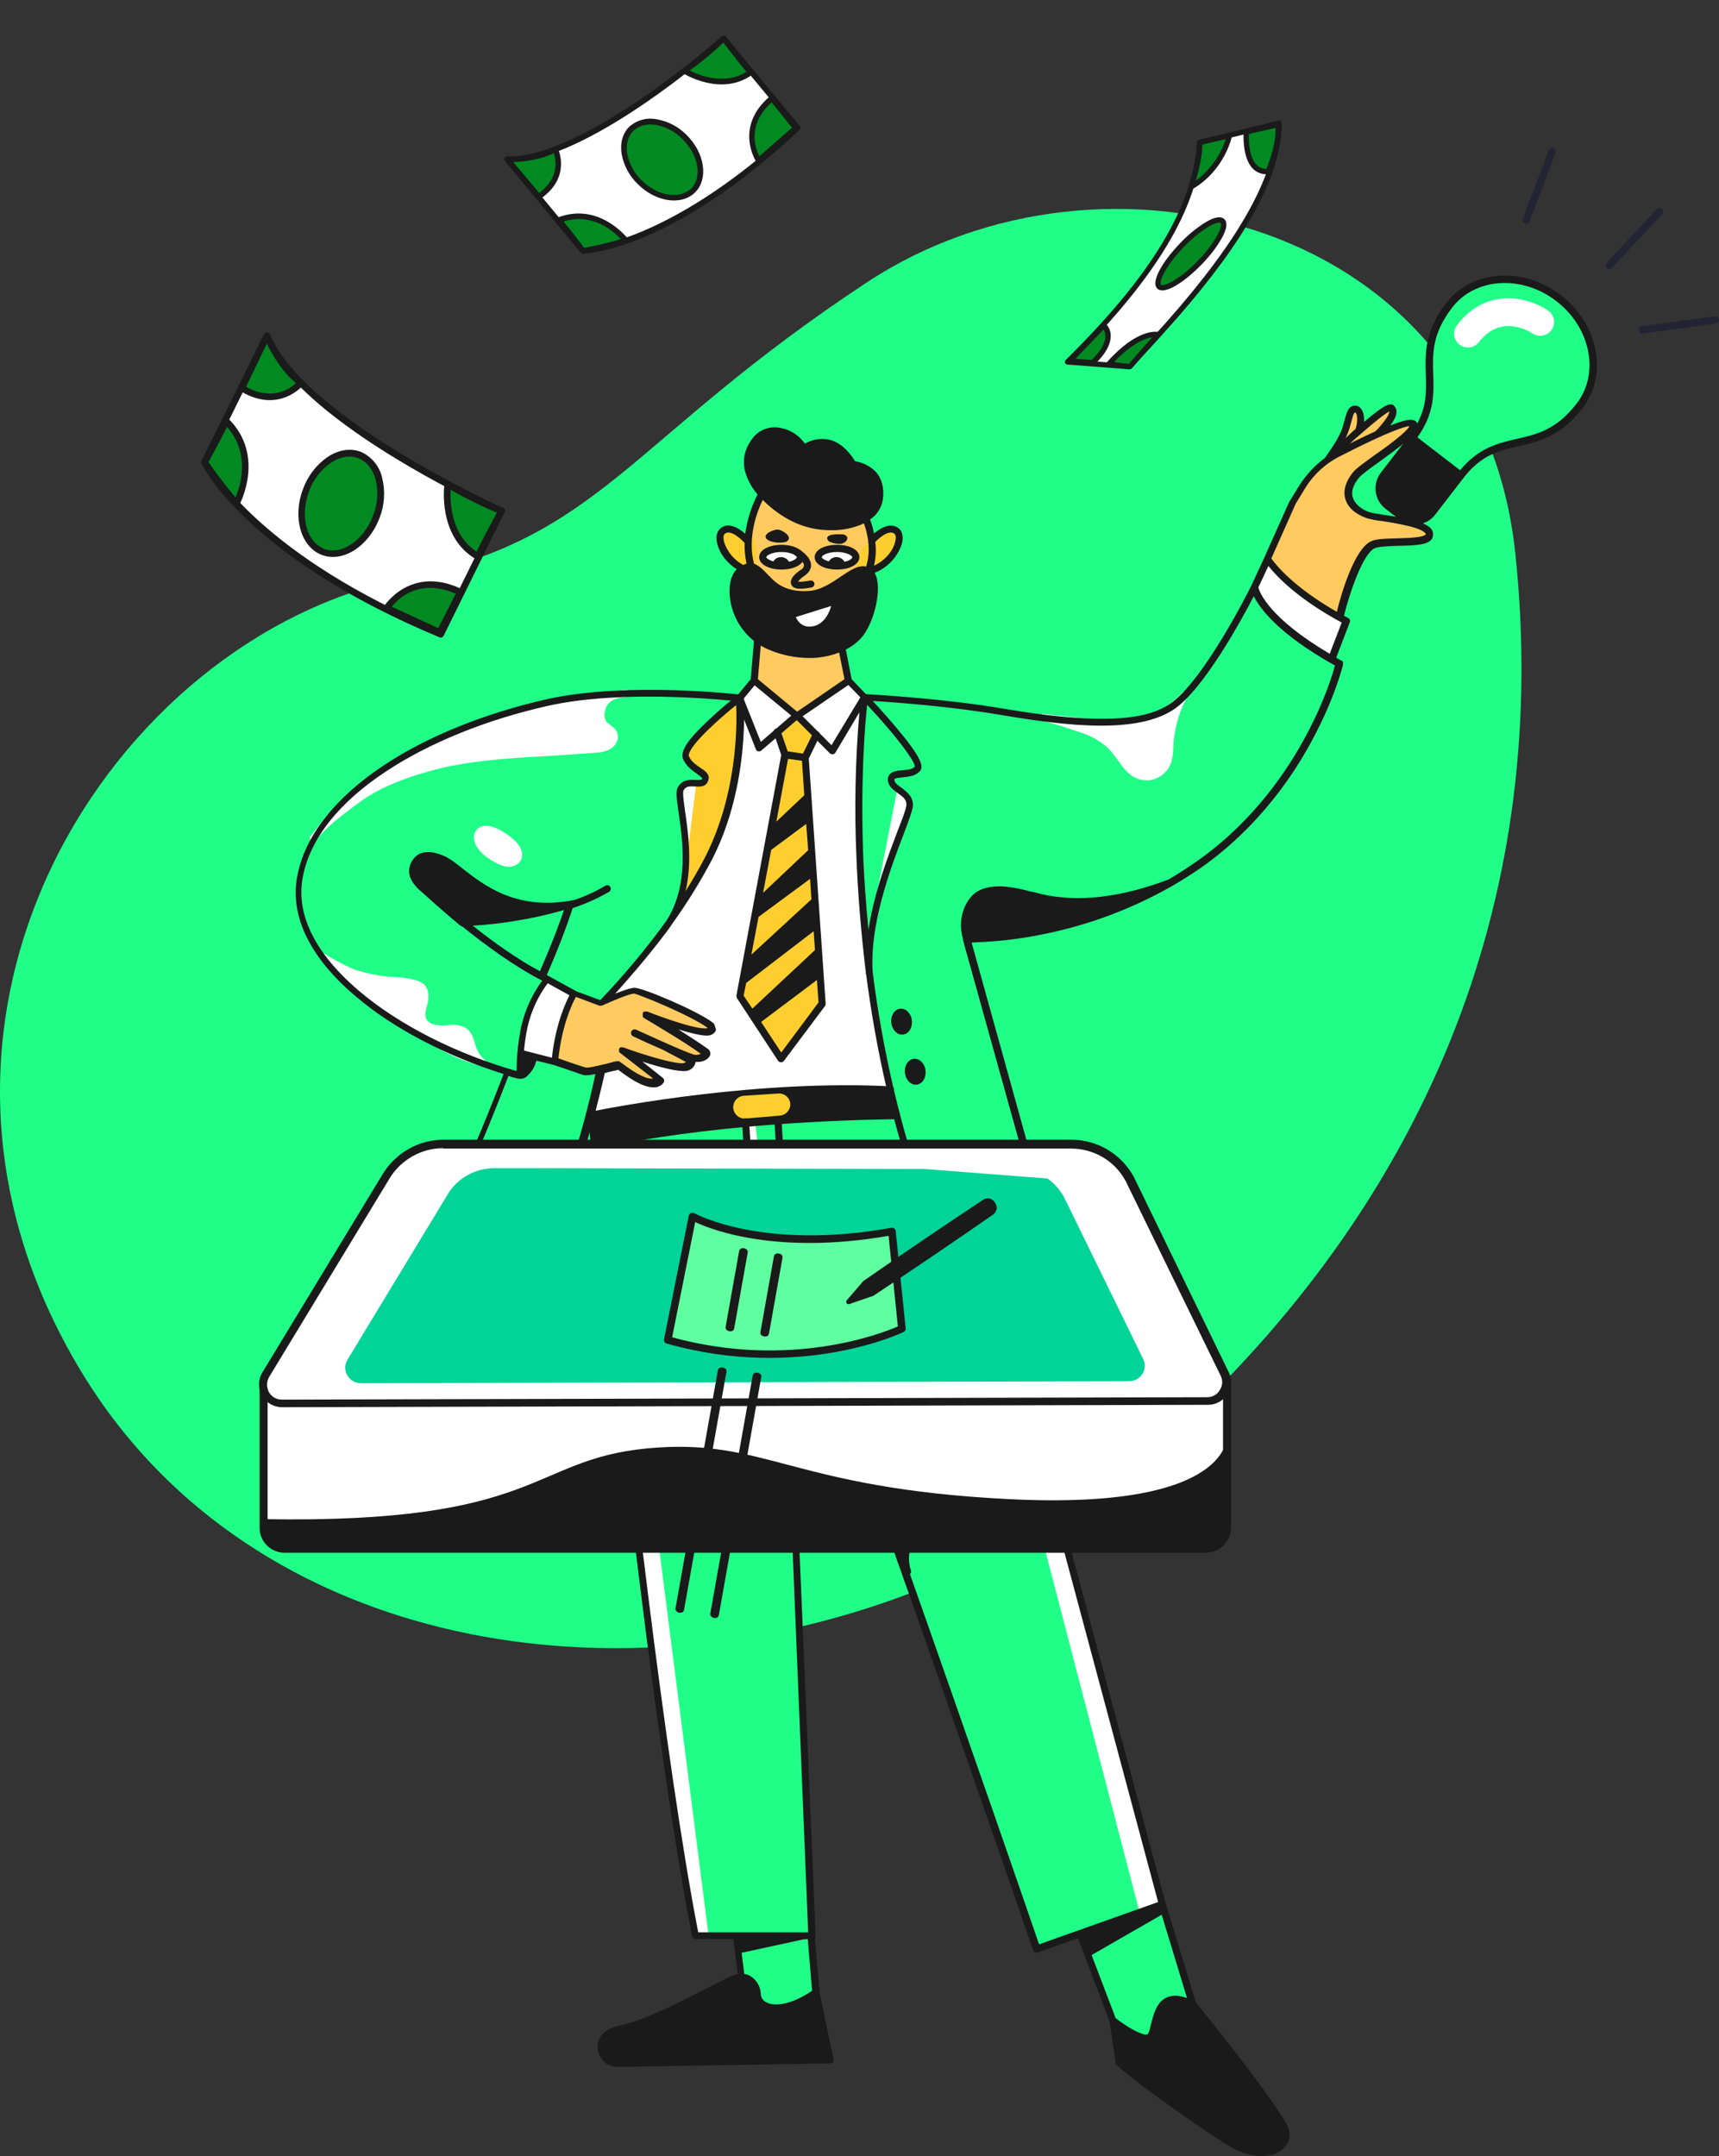 <?xml version="1.0" encoding="UTF-8"?>
<svg id="Layer_1" data-name="Layer 1" xmlns="http://www.w3.org/2000/svg" xmlns:xlink="http://www.w3.org/1999/xlink" viewBox="0 0 2745.265 3442.673">
  <rect x="0" y="0" width="2745.265" height="3442.673" fill="#333333" stroke="none"/>
  <defs>
    <style>
      .cls-1 {
        clip-path: url(#clippath-4);
      }

      .cls-1, .cls-2, .cls-3, .cls-4, .cls-5, .cls-6, .cls-7, .cls-8, .cls-9, .cls-10 {
        fill: none;
      }

      .cls-2 {
        clip-path: url(#clippath-2);
      }

      .cls-11 {
        fill: #fff;
      }

      .cls-3 {
        clip-path: url(#clippath-6);
      }

      .cls-12 {
        fill: #fece2f;
      }

      .cls-4 {
        clip-path: url(#clippath-7);
      }

      .cls-5 {
        clip-path: url(#clippath-5);
      }

      .cls-13 {
        fill: #1fff88;
      }

      .cls-14 {
        fill: #5fffa1;
      }

      .cls-15 {
        fill: #00d498;
      }

      .cls-6 {
        clip-path: url(#clippath-3);
      }

      .cls-16 {
        fill: #ffca5f;
      }

      .cls-17 {
        fill: #008a21;
      }

      .cls-8 {
        clip-path: url(#clippath);
      }

      .cls-18 {
        fill: #1a1a1a;
      }

      .cls-9 {
        clip-path: url(#clippath-1);
      }

      .cls-10 {
        clip-path: url(#clippath-8);
      }

      .cls-19 {
        fill: #222433;
      }
    </style>
    <clipPath id="clippath">
      <rect class="cls-7" x=".006" y="333.593" width="2429.845" height="2298.055"/>
    </clipPath>
    <clipPath id="clippath-1">
      <rect class="cls-7" x="472.228" y="645.537" width="1816.444" height="2797.118"/>
    </clipPath>
    <clipPath id="clippath-2">
      <rect class="cls-7" x="413.895" y="1820.537" width="1552.136" height="658.782"/>
    </clipPath>
    <clipPath id="clippath-3">
      <rect class="cls-7" x="2137.632" y="508.681" width="441.099" height="274.802" transform="translate(407.182 2119.867) rotate(-52.389)"/>
    </clipPath>
    <clipPath id="clippath-4">
      <rect class="cls-7" x="1616.918" y="307.321" width="517.699" height="163.763" transform="translate(337.813 1531.428) rotate(-48.323)"/>
    </clipPath>
    <clipPath id="clippath-5">
      <rect class="cls-7" x="405.436" y="540.624" width="317.9" height="470.365" transform="translate(-381.086 938.566) rotate(-63.732)"/>
    </clipPath>
    <clipPath id="clippath-6">
      <rect class="cls-7" x="843.48" y="96.189" width="398.427" height="268.142" transform="translate(92.318 717.103) rotate(-39.577)"/>
    </clipPath>
    <clipPath id="clippath-7">
      <rect class="cls-7" x="840.93" y="2277.166" width="590.982" height="13.889" transform="translate(-1311.611 3002.27) rotate(-79.898)"/>
    </clipPath>
    <clipPath id="clippath-8">
      <rect class="cls-7" x="896.486" y="2285.499" width="590.982" height="13.889" transform="translate(-1274.004 3063.836) rotate(-79.898)"/>
    </clipPath>
  </defs>
  <g class="cls-8">
    <path class="cls-13" d="m130.209,2190.871c-343.718-567.146,50.481-1173.262,515.54-1267.543,317.842-64.475,356.319-220.426,738.964-472.641,378.082-249.223,979.701-98.844,1035.379,433.821s-128.857,1014.506-541.303,1396.605c-524.14,485.543-1404.898,476.941-1748.579-90.242l-0-0Z"/>
  </g>
  <g class="cls-9">
    <g>
      <path class="cls-13" d="m959.122,1708.652s-53.352,222.786-85.468,268.486l-125.867-115.809,61.121-149.043,19.164-56.604,131.053,28.562-.003,24.409Z"/>
      <path class="cls-13" d="m1295.808,3090.559l10.361,118.923h-73.552s-59.049-10.904-59.049-16.613,10.879-18.177,10.879-18.177l-8.288-83.61,119.653-.52-.003-.003Z"/>
      <path class="cls-18" d="m1331.033,3287.378l-22.276-106.46-7.767-90.893c-.175-1.486-.922-2.842-2.079-3.785-1.16-.942-2.639-1.392-4.124-1.257s-2.859.846-3.829,1.981-1.458,2.607-1.365,4.099l7.252,87.767c-34.185,22.85-59.567,24.925-72.516,18.694-5.7-3.114-9.324-7.79-9.324-13.502-.145-5.585-1.633-11.049-4.338-15.933s-6.55-9.037-11.201-12.109c-3.251-2.22-6.977-3.643-10.879-4.156l-4.152-33.742,105.144-22.85-108.259-5.195v-1.039c-.102-.716-.343-1.405-.711-2.027s-.853-1.166-1.431-1.601-1.235-.749-1.934-.927c-.699-.181-1.425-.22-2.139-.118s-1.401.344-2.022.713-1.163.855-1.597,1.435c-.431.58-.747,1.238-.925,1.936-.181.701-.22,1.432-.117,2.148l7.77,61.28c-3.001.625-5.947,1.495-8.806,2.598-5.179,2.075-17.094,8.309-33.67,16.613-38.846,20.252-104.113,54.006-144.008,62.826-6.848,1.302-13.476,3.576-19.685,6.751-6.501,2.945-11.741,8.119-14.78,14.592-3.037,6.473-3.672,13.819-1.79,20.721,1.524,6.968,5.393,13.2,10.957,17.643,5.568,4.446,12.488,6.835,19.604,6.766h.518l339.795-5.712c.81.039,1.618-.13,2.344-.492.729-.365,1.347-.912,1.802-1.586.663-1.64.85-3.434.539-5.177h0Z"/>
      <path class="cls-13" d="m1856.266,3040.703l48.17,159.431-59.567,69.07-67.337-43.105-52.834-138.136,131.568-47.259Z"/>
      <path class="cls-13" d="m1179.782,1115.07s-151.238-22.331-288.516,2.598c-137.277,24.928-257.954,87.262-340.831,158.911-82.877,71.649-99.968,163.584-40.919,245.636,59.049,81.535,198.384,167.74,319.591,195.266,0,0,1.036-60.244,10.879-90.881s32.631-63.358,32.631-63.358l-139.853-89.322s121.713-11.946,176.114-28.042l-44.028,110.614s76.658,43.102,94.789,45.7c17.612,3.114,93.753-102.827,109.81-128.791s41.44-96.605,41.44-100.229,9.84-97.112,9.84-97.112l30.564-86.725,28.488-74.265Z"/>
      <path class="cls-11" d="m773.169,1691.514c-6.215-5.192-10.879-12.988-14.503-24.409-.223-.855-.396-1.722-.518-2.595-2.591-7.79-5.182-16.099-12.433-21.814-5.8-3.987-12.651-6.156-19.682-6.231-4.15-.088-8.302.088-12.43.52-4.82.52-9.683.52-14.503,0-6.733-.52-15.021-3.625-18.131-9.868s-1.036-14.021,1.036-21.292l.518-2.595c4.661-18.177-1.036-27.526-6.215-32.199-4.117-3.135-8.905-5.271-13.985-6.231-10.147-2.749-20.575-4.31-31.079-4.661-12.955-.52-26.937-1.556-58.534-9.865-15.021-4.156-48.17-22.85-51.798-25.976-1.103-.885-2.473-1.368-3.885-1.368s-2.782.483-3.885,1.368c-.957,1.045-1.531,2.386-1.625,3.803s.296,2.824,1.107,3.987c4.997,5.884,10.546,11.276,16.57,16.099,3.109,2.598,6.215,5.192,8.806,7.79,8.288,7.79,16.57,15.06,24.346,21.811,6.215,5.192,12.43,10.907,19.164,17.138,10.294,9.21,21.196,17.709,32.634,25.445,7.252,4.676,14.503,9.868,21.755,14.541,14.826,10.526,30.214,20.237,46.095,29.084l5.179,3.114c27.455,15.06,50.761,27.523,81.84,34.796h1.036c1.068.018,2.121-.263,3.037-.813.916-.553,1.66-1.35,2.145-2.305.307-1.29.28-2.634-.081-3.909-.359-1.275-1.042-2.435-1.979-3.368h-0Z"/>
      <path class="cls-11" d="m1380.239,1112.995l6.733,305.372,35.74,320.405h-73.552c-2.073,0-101.528,3.114-104.632,3.625-3.109,0-136.747,12.466-136.747,12.466l-164.717,25.976,15.54-71.664v-105.944l24.346-28.562,94.271-113.211,35.743-57.127,36.776-75.814,24.343-91.92,5.7-121.001,200.457-2.601Z"/>
      <path class="cls-13" d="m2003.892,937.469s2.073,48.816,135.193,122.027c0,0-30.043,112.692-104.632,205.65s-233.091,225.383-491.045,233.693l92.719,332.36s-89.61,93.998-154.359,106.98c0,0-72.004-232.654-91.68-370.274s-25.909-407.145-9.339-454.92c0,0,61.122-.52,188.545,17.135s210.818,42.066,299.91-1.036c45.591-22.838,134.689-191.616,134.689-191.616l-0-0Z"/>
      <path class="cls-11" d="m999.526,1101.571c-85.986,6.751-182.848,29.601-271.938,64.397-24.678,9.339-48.729,20.268-72.004,32.715-30.555,17.138-59.564,39.475-83.907,58.685-13.926,10.665-27.242,22.107-39.885,34.274-6.305,6.352-12.188,13.112-17.612,20.237-2.588,3.625-17.609,22.85-18.127,22.85-.799,1.166-1.182,2.57-1.088,3.984.094,1.414.66,2.755,1.607,3.806.977.942,2.261,1.495,3.615,1.559,1.354-.063,2.638-.619,3.615-1.559,1.63-1.317,3.03-2.897,4.142-4.673,5.179-6.231,16.57-21.291,69.41-59.202,26.934-19.216,58.013-31.159,82.359-39.469,16.058-5.192,32.634-9.868,50.243-14.021,54.907-11.946,111.882-15.06,167.307-18.177,24.346-1.556,49.71-3.114,74.589-5.192,8.315-.227,16.464-2.359,23.828-6.231,7.77-5.192,13.985-16.099,9.843-25.976-2.073-5.712-6.736-8.829-10.879-11.943-2.073-1.559-3.615-3.117-5.179-4.156-5.7-6.231-4.664-16.613-1.555-23.886,6.215-13.505,19.682-15.58,31.597-16.613,1.503-.16,2.886-.9,3.853-2.063s1.443-2.658,1.326-4.168c.127-.707.081-1.435-.133-2.12-.217-.686-.59-1.308-1.1-1.818-.506-.507-1.127-.885-1.811-1.103-.684-.214-1.407-.263-2.115-.136l-0.0 0Z"/>
      <path class="cls-11" d="m1897.182,1104.166c-1.163-.806-2.564-1.193-3.974-1.099-1.413.097-2.751.665-3.796,1.619-16.57,18.174-49.71,41.024-73.034,45.181-21.237,4.153-28.488,3.114-112.401-5.712-10.879-1.039-23.309-2.598-37.294-4.156-1.404-.184-2.826.175-3.974,1.006s-1.934,2.072-2.199,3.468c-.265,1.392.012,2.836.774,4.032.762,1.199,1.952,2.057,3.326,2.401,14.503,3.625,34.703,9.345,48.689,14.541,1.063.263,2.103.61,3.109,1.039,9.843,3.114,40.404,11.424,59.567,35.313,3.109,3.625,5.697,7.79,8.806,11.424,7.252,10.387,15.021,21.295,26.934,28.045,6.11,3.069,12.852,4.67,19.685,4.673,4.796.196,9.577-.692,13.985-2.598,5.486-2.078,10.481-5.274,14.672-9.385,4.188-4.111,7.484-9.049,9.674-14.501,2.675-8.219,4.073-16.803,4.142-25.448v-3.117c1.555-29.081,10.879-60.241,23.828-80.493,2.591-1.559,2.073-4.673-.518-6.231v0Z"/>
      <path class="cls-11" d="m2024.608,892.285s54.388,67.51,125.353,98.669l-23.828,61.28s-97.913-47.778-122.762-114.778l21.236-45.172Z"/>
      <path class="cls-16" d="m2024.605,892.289s40.922-89.322,55.434-114.779,52.316-54.526,52.316-54.526l21.755-47.778s5.697-24.409,10.361-22.331,8.285,22.331,8.803,29.601c.518,7.79,37.297-41.547,49.21-31.159,11.903,9.877-11.406,37.415-11.406,37.415,0,0,42.479-21.291,46.619-11.424,4.664,9.345-35.222,38.43-36.776,39.466s-73.019,45.165-66.301,77.373c6.733,32.718,88.574,37.91,88.574,37.91,0,0,46.094,11.943,38.849,23.889s-45.064,8.829-47.655,9.868c-2.588.52-42.479-7.27-56.458,18.174s-40.404,102.309-40.404,102.309c0,0-83.395-49.347-112.92-94.008l-0.0 0Z"/>
      <path class="cls-16" d="m1346.569,1016.922l8.806,69.067-82.359,56.607-68.374-56.607,5.7-75.82,136.226,6.754Z"/>
      <path class="cls-11" d="m1355.376,1085.992l24.864,27.006-50.243,81.013-56.979-51.412,82.359-56.607Z"/>
      <path class="cls-11" d="m1273.017,1142.599l-68.374-56.607-24.861,29.081,32.113,77.379,61.122-49.853Z"/>
      <path class="cls-12" d="m1179.782,1115.07l3.106,64.917-19.682,114.779-32.116,72.703-42.479,70.628,6.733-59.202-6.733-109.04s-5.182-15.06,15.021-18.177c19.682-3.114,30.043-5.192,12.43-21.291s-33.667-21.811-8.288-48.295c24.87-25.994,72.007-67.022,72.007-67.022h0Z"/>
      <path class="cls-16" d="m919.237,1589.209l39.885,12.988,51.798-19.736,72.516,25.448,49.728,32.199s-5.179,9.348-22.791,5.192-46.619-9.868-46.619-9.868c0,0,23.309,19.216,24.346,20.255,1.555,1.039,36.258,27.523,36.258,27.523,0,0-8.806,9.348-18.131,7.27-9.321-1.559-4.661,3.117-4.661,3.117,0,0,3.615,12.463-22.273,9.865s-70.961-17.655-70.961-17.655l41.955,38.43s-5.697,9.345-19.167,4.153c-13.985-5.192-44.546-25.976-44.546-25.976,0,0-39.882,10.904-53.349,7.787-13.988-2.595-47.137-17.135-47.137-17.135,0,0,9.321-73.22,33.149-103.857l-0.0 0Z"/>
      <path class="cls-11" d="m873.136,1563.242l43.513,25.448s-27.973,51.412-30.561,104.902l-55.434-14.541c.009-.507,9.333-85.685,42.482-115.809Z"/>
      <path class="cls-13" d="m948.761,1828.617s125.353-23.889,270.903-40.508c145.55-16.619,212.372-7.79,212.372-7.79l118.617,121.521,305.616,1138.863-200.466,71.145-223.766-640.318-178.184-485.04,12.43,380.658,29.006,723.409h-185.954l-58.013-415.974-61.64-440.899-40.922-405.067Z"/>
      <g>
        <path class="cls-11" d="m1247.638,1885.741l-31.597,4.156-9.843-98.671-15.54-.52,7.252,118.923h51.279l-1.552-23.889Z"/>
        <path class="cls-11" d="m970.001,1824.458l161.608,1266.095h-21.755s-79.768-505.815-104.632-744.7l-55.943-516.719,20.721-4.676Z"/>
        <path class="cls-11" d="m1523.723,1917.42l296.282,1136.265,36.261-12.982-305.61-1138.343-26.934,15.06Z"/>
        <path class="cls-11" d="m1433.076,1259.96l-40.404,205.638,56.461-165.131c0-.52,12.43-28.562-16.058-40.508Z"/>
        <path class="cls-11" d="m1087.063,1258.921c-2.591,3.117,6.733,137.62,6.733,137.62l18.131-146.446s-17.094.52-24.864,8.826Z"/>
      </g>
      <path class="cls-18" d="m1432.037,1775.124h-1.036l-6.215-30.129c1.597-1.099,2.708-2.773,3.109-4.673.051-.722-.045-1.444-.28-2.126s-.606-1.308-1.091-1.842-1.072-.964-1.726-1.266c-.657-.299-1.365-.462-2.085-.48-209.781-10.904-436.657,31.679-479.648,40.508-1.503.29-2.832,1.16-3.703,2.422s-1.214,2.815-.958,4.328c.271,1.223.916,2.329,1.844,3.169.928.837,2.094,1.362,3.335,1.504h.518l3.615,37.391h-.518c-.717.16-1.398.465-1.997.894s-1.109.976-1.494,1.604-.645,1.329-.756,2.06-.075,1.477.102,2.193c.271,1.226.916,2.335,1.844,3.175.931.84,2.097,1.368,3.341,1.51h1.036c179.223-40.508,396.774-47.259,482.239-48.298,1.506-.012,2.949-.619,4.016-1.688,1.063-1.066,1.669-2.513,1.681-4.023.148-.761.123-1.546-.069-2.299s-.548-1.45-1.042-2.045c-.497-.598-1.118-1.075-1.82-1.401s-1.467-.492-2.241-.486l-0-0Z"/>
      <path class="cls-12" d="m1245.565,1781.358l-55.434,4.673c-2.461.121-4.923-.257-7.234-1.115-2.314-.855-4.429-2.175-6.218-3.872s-3.221-3.742-4.203-6.008c-.979-2.268-1.494-4.709-1.509-7.18v-.507c.078-4.482,1.817-8.778,4.881-12.043s7.234-5.268,11.689-5.615l55.434-3.625c2.522-.196,5.058.148,7.438,1.009,2.377.864,4.546,2.226,6.36,3.993,1.814,1.77,3.23,3.905,4.155,6.265.928,2.362,1.341,4.893,1.214,7.427-.383,4.274-2.253,8.279-5.281,11.312-3.031,3.036-7.026,4.905-11.292,5.286l-0.0 0Z"/>
      <path class="cls-12" d="m1303.578,1173.755l-17.612,36.352,6.736,106.463,20.718,283.023-65.783,90.884-64.749-104.385,71.483-380.655-12.952-35.835,31.597-27.006,30.561,31.159Z"/>
      <path class="cls-18" d="m1291.666,1211.149l17.091-35.316c.349-.683.56-1.429.621-2.193s-.03-1.534-.268-2.262c-.241-.731-.621-1.405-1.121-1.984-.5-.583-1.109-1.057-1.793-1.402-.687-.341-1.431-.547-2.193-.598-.765-.054-1.53.045-2.256.293s-1.395.634-1.967,1.142c-.575.507-1.042,1.124-1.38,1.812l-16.058,32.718-24.346-3.625-11.394-32.715c-.479-1.447-1.512-2.643-2.871-3.326s-2.931-.794-4.374-.314-2.636,1.516-3.317,2.879-.795,2.939-.316,4.386l11.912,34.793-71.48,383.775c-.117,1.408.06,2.821.518,4.153l65.783,100.229c.491.797,1.178,1.456,1.994,1.909.816.456,1.735.692,2.669.686.886.048,1.768-.118,2.579-.477s1.524-.909,2.082-1.598l65.783-87.758c.648-1.099,1.006-2.347,1.036-3.625l-26.934-391.583Zm-33.14.52l22.273,3.114,3.615,55.049-44.546,42.063,18.658-100.226Zm29.006,103.863l3.109,42.063-72.004,68.031,12.955-68.55,55.94-41.544Zm6.215,87.764l2.073,32.718-95.825,88.283,11.394-60.241,82.359-60.76Zm-102.053,166.182l107.741-82.571,2.07,30.12-99.968,93.478-13.985-20.775,4.142-20.252Zm55.943,111.133l-32.116-48.814,89.092-66.992,2.591,35.832-59.567,79.974Z"/>
      <path class="cls-18" d="m943.583,1786.031h-1.036c-.744-.115-1.452-.39-2.079-.806-.63-.417-1.157-.964-1.552-1.607s-.645-1.362-.732-2.114c-.09-.749-.012-1.507.22-2.223l15.54-71.664c.157-.731.458-1.423.883-2.036.428-.613.973-1.133,1.603-1.531s1.332-.668,2.067-.791c.735-.121,1.488-.097,2.211.079.726.172,1.41.489,2.01.93.603.441,1.109 1,1.491,1.64s.636,1.35.741,2.09.06,1.492-.13,2.217l-15.54,71.664c-.331,1.238-1.079,2.329-2.115,3.084s-2.302,1.133-3.582,1.069h-0Z"/>
      <path class="cls-18" d="m1138.34,1632.834c-26.415-19.736-111.883-55.577-124.832-55.577-6.215,0-19.167,4.673-31.079,9.364,18.646-20.772,49.207-55.049,80.804-97.112l.518-.52c3.615-4.676,6.733-9.348,9.843-14.021,23.809-33.071,45.272-67.777,64.228-103.866,61.122-120.482,49.728-254.465,49.728-257.579v-2.598l-.518-.52-.518-.52h-.518l-.518-.52h-1.555c-4.142-.52-180.763-21.291-309.234,6.751-99.453,22.331-192.687,59.721-262.615,106.46-77.695,51.925-125.347,112.686-137.262,176.044-12.43,63.874,20.203,130.866,93.756,192.665,59.567,50.892,144.517,95.034,235.681,123.599-37.297,96.592-59.049,143.851-59.57,143.851-.497,1.145-.614,2.416-.334,3.634.28,1.214.942,2.308,1.889,3.117l125.868,115.806c.455.507,1.015.909,1.639,1.178s1.298.399,1.976.381h1.036c1.687-.553,3.142-1.649,4.142-3.117,48.173-105.938,79.771-242.519,84.959-266.408,4.142-1.039,8.288-2.078,12.955-3.117,3.109-.52,6.733-1.559,8.806-2.075l1.036,1.036c15.54,11.946,37.813,27.006,54.389,27.006h3.615c2.546-.242,5.013-1.012,7.243-2.265,2.232-1.25,4.176-2.957,5.712-5.005.874-1.178,1.253-2.652,1.06-4.105-.193-1.456-.946-2.776-2.097-3.685l-32.634-25.976c21.237,6.751,48.173,14.541,64.228,15.06h2.073c2.561.142,5.125-.248,7.532-1.142,2.404-.891,4.6-2.271,6.453-4.051,2.467-2.573,4.094-5.839,4.664-9.364h3.615c8.288,0,16.57-4.153,19.167-9.865.822-1.897.964-4.023.395-6.011-.566-1.99-1.805-3.721-3.504-4.896-11.394-8.309-30.043-20.237-47.137-31.159,17.094,5.192,34.706,9.868,45.582,9.868,7.252,0,12.955-3.625,14.503-9.348-1.54-3.61-1.54-8.805-5.17-11.399v-0Zm-11.394-265.891c-9.843,19.213-20.721,37.91-32.116,56.088,10.876-46.214,4.142-93.478-.518-126.196-2.073-15.06-4.661-31.159-2.591-34.793,3.615-6.751,9.324-6.751,18.131-6.231,7.252.52,17.094,1.039,20.718-8.309,4.664-10.907-4.661-16.613-12.43-21.811-6.733-4.676-14.503-9.868-18.131-18.697,0-.52-3.615-9.865,38.331-48.814,13.985-12.988,28.488-25.448,37.294-32.199,1.57,33.238,1.57,141.254-48.685,240.963h-.003Zm-643.331,33.225c11.4-60.22,56.982-118.394,132.623-168.248,68.889-45.7,161.089-83.091,258.987-104.902,106.704-23.889,248.112-12.463,292.14-8.309-9.321,7.27-22.791,18.697-35.74,31.159-33.14,30.64-45.582,49.838-40.919,61.799,5.179,11.943,15.018,18.694,22.273,23.886s8.803,6.754,8.285,8.309-3.106,1.559-9.84,1.559c-8.806-.52-21.755-1.559-29.006,11.946-3.615,6.751-1.555,19.733,1.552,41.544,6.218,43.622,16.57,114.779-19.682,171.374-32.335,44.576-67.644,86.909-105.683,126.707l-37.813-14.015-43.51-23.889c-1.555-.516-2.591-1.556-4.142-2.075,25.379-57.646,38.846-99.19,41.437-106.98,20.191-6.603,39.635-15.308,58.013-25.976.651-.371,1.223-.87,1.678-1.465.458-.595.795-1.275.991-2.0.193-.725.244-1.483.148-2.226-.099-.746-.343-1.462-.717-2.114-.377-.649-.877-1.217-1.47-1.673-.597-.456-1.277-.788-2-.982-.726-.19-1.479-.236-2.223-.136-.741.103-1.455.35-2.103.731-15.708,9.373-32.375,17.033-49.71,22.85-91.683,18.174-144.007-23.37-178.705-50.376-10.876-8.826-20.718-16.096-29.006-19.733-17.091-7.79-31.079-8.309-41.437-2.598-4.004,2.564-7.384,5.993-9.894,10.037-2.51,4.044-4.084,8.599-4.609,13.332-2.591,18.177,16.57,33.757,19.164,35.832s27.97,25.976,62.664,54.529l1.555,1.039h1.036c37.294,30.12,84.958,64.913,127.94,86.728-15.705,21.43-26.973,45.8-33.14,71.664-5.088,23.901-7.691,48.265-7.77,72.703-96.861-27.523-187.508-73.742-250.702-127.232-89.625-75.811-98.95-141.229-90.662-182.788l-.003-.012Zm397.807,288.738l-44.546-11.424c1.1-12.743,3.004-25.405,5.7-37.91,5.769-25.179,16.706-48.881,32.113-69.589l34.706,19.216c-6.215,12.475-22.27,46.757-27.97,99.719l-.003-.012Zm-57.495-218.633c25.885-4.105,51.49-9.829,76.662-17.135-5.182,16.096-18.131,51.412-38.331,97.631-36.258-19.216-74.589-46.739-107.222-72.706,23.092-1.314,46.091-3.912,68.894-7.778l-.003-.012Zm47.655,497.506l-117.58-108.004c5.7-12.988,26.418-59.721,58.015-141.773,4.661,1.556,9.84,3.114,14.503,4.153h.518c1.338.429,2.742.604,4.142.52,2.332-.018,4.631-.55,6.733-1.559,2.392-1.305,4.504-3.069,6.215-5.192,6.155-6.126,10.463-13.864,12.433-22.331l27.452,6.751c3.615,1.039,38.331,12.988,47.137,16.099,3.615,1.039,10.358.52,19.682-1.559-6.733,34.274-35.737,155.275-79.249,252.906l-.003-.012Zm258.473-326.637c-1.063.725-2.329,1.087-3.615,1.039-24.346,0-91.683-26.487-92.719-27.006h-5.179l-.518.52-.518.52-.518.52c.003.07-.009.139-.036.202-.024.063-.063.121-.111.169s-.105.088-.169.112c-.063.027-.133.039-.202.036v6.231l.518.52c0,.07.012.139.036.202.027.063.063.121.111.169s.108.088.172.112c.063.027.13.039.199.036l.518.52c.069,0,.139.012.202.036.063.027.12.063.169.112s.087.109.111.172c.027.063.039.13.036.199.518.52,63.192,36.871,90.647,57.124-2.88,1.453-6.131,1.997-9.324,1.559-8.288-1.039-61.64-25.445-93.756-39.988-1.374-.689-2.964-.8-4.42-.314-1.458.486-2.663,1.534-3.35,2.912s-.798,2.972-.313,4.434c.485,1.459,1.53,2.667,2.904,3.356,4.142,2.078,25.382,11.943,47.137,21.292l37.294,19.736-.518.52c-2.16,1.356-4.727,1.909-7.252,1.556-26.937-1.556-91.683-24.925-92.189-25.445h-4.685c-.069,0-.136.012-.199.036-.063.027-.124.063-.172.112s-.084.109-.111.172c-.024.063-.036.13-.036.199l-.518.52-.518.52c.003.07-.012.136-.036.199-.027.063-.063.121-.111.169s-.105.088-.172.112c-.063.027-.13.039-.199.036v5.195c0,.07.012.139.036.202.027.063.063.121.111.169s.108.088.172.112c.063.027.13.039.199.036l.518.52.518.52,52.834,41.024c-9.843,1.559-26.418-6.751-49.728-24.409-3.106-2.075-3.615-2.595-4.661-3.114-2.073-.52-3.615-.52-15.021,2.598-3.615,1.036-9.324,2.595-15.021,3.625-.729-.075-1.464.109-2.073.52-9.321,2.078-19.164,4.153-21.755,3.117-7.252-2.078-32.631-10.907-42.991-14.541,5.697-52.451,21.755-87.247,27.97-98.166l37.294,14.021h4.146c16.058-7.27,44.028-19.216,51.798-19.216,9.843,2.078,89.61,34.793,117.062,54.529l.003.025Z"/>
      <path class="cls-11" d="m805.799,1329.552c-7.252-4.673-32.113-19.213-44.546-4.673-6.733,7.27-4.661,18.174-1.036,24.925,6.736,12.988,19.685,21.295,31.079,27.526,6.218,3.114,12.955,6.751,21.24,6.751s18.128-4.676,20.718-14.021c5.179-19.216-19.685-35.316-27.455-40.508l-0-0Z"/>
      <path class="cls-18" d="m2288.256,849.703c-3.615-15.06-35.74-21.292-77.698-27.526-9.839-1.556-19.682-3.114-22.791-4.153-14.503-4.673-24.343-14.021-27.452-23.889-2.591-9.364.518-19.733,9.843-31.159,4.661-5.712,20.2-16.613,35.222-27.523,43.51-31.679,63.713-47.778,57.495-60.241-.479-1.05-1.196-1.973-2.097-2.694-.898-.722-1.955-1.222-3.082-1.462-3.106-1.036-8.288-3.114-37.294,8.309,5.697-7.79,10.361-16.099,9.843-22.85-.124-1.789-.597-3.537-1.398-5.141-.801-1.604-1.91-3.033-3.266-4.205-4.661-3.625-11.912-3.625-47.134,26.484.518-8.829-1.036-16.099-4.664-20.772-1.091-1.608-2.558-2.922-4.272-3.828-1.717-.905-3.627-1.374-5.568-1.365-10.879.516-12.955,9.865-17.612,26.484-.518,2.47-1.211,4.899-2.073,7.27-4.661,17.658-25.382,45.181-28.488,49.853-16.205,12.094-30.076,27.055-40.922,44.145l-15.021,24.406c.003.069-.009.137-.036.201-.024.064-.063.122-.111.17s-.105.087-.169.112c-.063.025-.133.038-.202.036l-40.4,90.361-20.721,44.661c-.515,1.559-76.14,153.201-130.529,189.033-29.525,19.216-85.986,37.391-264.17,7.27-93.756-16.099-203.566-22.331-220.66-23.37l-22.791-23.886-14.503-74.265c-.136-.752-.419-1.468-.828-2.108-.413-.64-.946-1.193-1.573-1.628-.624-.432-1.329-.74-2.073-.9s-1.509-.175-2.26-.036c-.747.136-1.461.417-2.1.831s-1.19.948-1.624,1.577c-.434.625-.738,1.332-.898,2.078-.163.743-.175,1.513-.039,2.265l14.503,72.19-75.634,51.928-62.664-51.931,7.252-85.178c.081-1.486-.413-2.945-1.383-4.069-.97-1.127-2.338-1.83-3.814-1.966-1.476-.133-2.946.311-4.103,1.244-1.157.93-1.907,2.274-2.094,3.751l-7.252,86.208-22.273,27.003c-.672.767-1.121,1.707-1.304,2.712s-.09,2.042.268,2.999l31.597,79.457c.247.81.717,1.531,1.356,2.084.642.55,1.425.906,2.26,1.03h1.555c.681.015,1.356-.115,1.979-.384s1.181-.671,1.636-1.175l56.458-48.295,52.834,52.97c1.127,1.039,2.612,1.598,4.142,1.559h.518c.85-.066,1.669-.338,2.392-.791.72-.453,1.323-1.072,1.753-1.806l38.331-64.394c-6.634,77.539-8.192,155.435-4.664,233.182,2.073,52.451,6.733,114.247,15.021,182.797v1.559c-.033.281-.006.568.084.837s.238.516.434.722c15.021,115.806,42.994,249.795,93.237,383.775.223.734.624,1.401,1.166,1.945s1.208.945,1.94,1.172c.639.338,1.35.514,2.073.514s1.434-.175,2.073-.514c4.142-1.559,100.489-40.508,156.962-108.538.554-.731.937-1.577,1.118-2.477.178-.9.151-1.83-.081-2.715l-90.131-324.573c2.073,0,5.179-.52,8.288-.52,34.987-1.302,69.808-5.47,104.113-12.466,72.95-14.384,143.095-40.514,207.712-77.376.518,0,.518-.52,1.033-.52,15.021-8.829,30.043-18.177,45.064-28.562,92.189-64.917,149.181-149.046,180.257-208.768,34.188-64.394,46.094-113.211,46.619-115.286v-4.676c.003-.069-.009-.139-.036-.202-.024-.063-.063-.121-.111-.169s-.105-.088-.169-.112c-.063-.027-.133-.039-.202-.036l-.518-.52-.515-.52c-.066,0-.136-.012-.199-.036-.063-.027-.124-.066-.172-.115s-.084-.106-.111-.169c-.024-.063-.036-.133-.036-.199h-.524c-3.109-1.556-5.697-3.114-8.288-4.673l21.755-56.604c.539-1.241.569-2.646.084-3.912-.485-1.263-1.446-2.283-2.675-2.842-2.07-1.036-4.661-2.595-6.733-3.625,9.855-39.479,31.106-100.759,49.74-108.03,6.733-2.595,22.273-3.114,36.776-3.624,29.006-.52,47.134-1.559,53.87-10.907,1.808-3.333,2.359-7.207,1.552-10.913l0-0Zm-1073.252,334.974l-27.452-69.07,17.609-21.291,58.531,48.298-48.689,42.063Zm958.26-491.808l.518-.52c20.718-18.177,38.331-32.198,45.064-35.315,0,6.751-12.955,22.33-22.273,31.679-11.394,5.192-24.861,11.427-40.919,19.733,6.215-5.712,11.912-10.904,17.609-15.577Zm-18.133-8.829c.518-2.598,1.555-5.195,2.073-7.27,3.106-11.946,4.661-18.177,7.252-18.177,2.07.52,5.179,9.868.515,26.487-.515.52-1.033.52-1.552,1.036-5.182,4.676-9.843,8.829-14.503,13.505,2.425-5.044,4.504-10.25,6.215-15.58h0Zm-827.207,505.817l-46.094-46.214,73.028-49.865,19.167,19.736-46.101,76.343Zm50.761,180.203c-4.661-122.56,2.591-213.44,6.215-244.6,48.173,51.412,76.662,90.881,76.143,98.671-3.615,4.153-12.43,5.192-19.682,5.712-8.288.52-16.058,1.559-20.718,6.751-1.072,1.383-1.853,2.972-2.299,4.667-.446,1.698-.545,3.465-.292,5.201,1.036,9.868,9.324,15.06,16.058,20.237,8.288,5.715,13.467,9.868,13.467,18.177,0,5.192-6.215,22.331-13.985,41.544-15.021,39.988-37.813,98.671-46.619,158.392-4.142-41.529-6.733-79.959-8.288-114.752h0Zm709.115-199.419c-30.561,58.682-86.504,141.773-177.148,205.131-15.021,10.387-29.525,19.733-44.546,28.562-75.619,28.562-143.481,36.871-202.53,23.37-5.793-1.691-11.671-3.078-17.609-4.153-12.894-3.643-26.06-6.246-39.37-7.787-18.131-1.559-33.14.52-45.064,7.27-16.058,8.826-34.188,38.946-23.828,75.814v1.556l91.683,329.249c-47.137,55.577-124.317,91.917-145.035,100.746-48.691-132.425-76.143-263.813-90.647-378.063-5.179-76.857,29.006-167.218,49.71-221.227,9.843-25.976,14.506-38.949,14.506-45.7,0-14.541-10.361-21.291-18.131-27.526-6.733-4.673-10.879-7.787-11.397-12.463v-1.559c1.555-1.556,8.288-2.075,12.955-2.595,9.321-1.039,21.237-2.078,27.97-10.387,6.215-7.27,1.555-22.331-38.331-69.589-13.985-16.613-27.97-32.195-37.294-42.063,34.703,2.078,126.905,8.829,207.709,22.85,52.834,8.829,107.741,16.613,156.947,16.613,46.094,0,87.022-6.751,115.51-25.448,48.173-31.679,109.295-144.38,128.459-181.23,9.843,19.733,39.367,60.241,129.496,110.614-3.097,12.463-16.046,55.565-44.016,108.016l-0-0Zm35.74-126.701c-96.862-57.124-111.883-98.153-113.956-105.942l16.058-34.274c12.43,15.577,45.064,51.413,117.062,90.363l-19.164,49.853Zm153.323-190.595c-4.145,5.195-28.491,5.714-45.064,6.231s-32.115.52-40.922,4.156c-27.97,10.904-49.71,87.246-55.943,113.213-69.925-39.99-97.913-75.816-104.632-85.18l38.849-87.244,14.503-23.889c13.428-22.224,32.811-40.219,55.943-51.931,81.84-42.066,105.144-47.778,111.365-48.298-4.145,9.348-36.776,33.225-53.352,44.661-17.094,12.466-32.115,22.85-37.294,29.601-11.397,14.541-15.54,28.565-11.912,41.547,3.615,14.021,16.57,24.928,34.185,31.159,8.134,2.297,16.455,3.86,24.864,4.673,13.985,2.078,31.079,5.192,45.582,8.829,21.237,5.712,22.791,10.388,22.791,10.388,1.555,1.556,1.555,2.084,1.036,2.084h-0Z"/>
      <path class="cls-16" d="m1217.595,783.229s-36.779,45.697-16.57,124.635c19.682,78.938,116.544,58.682,116.544,58.682l73.037-51.412s12.43-69.589-18.649-95.034-154.362-36.871-154.362-36.871l-0-0Z"/>
      <path class="cls-12" d="m1204.643,861.124s-36.776-22.331-50.761-12.988c-14.503,9.868,8.806,54.01,36.258,64.394s14.503-51.406,14.503-51.406Z"/>
      <path class="cls-12" d="m1432.037,848.143s-23.828-10.907-51.279,23.889c-27.452,35.313-6.733,48.295,1.555,45.7,7.77-2.598,59.049-28.565,49.725-69.589v0Z"/>
      <path class="cls-18" d="m1224.847,861.125c1.717,1.342,3.642,2.395,5.697,3.117,7.185,2.338,14.835,2.873,22.273,1.559,1.555-.52,3.615-.52,4.661-2.078,8.806-7.27-8.806-17.658-15.021-18.177s-26.415,7.27-17.609,15.58v0Z"/>
      <path class="cls-18" d="m1322.227,862.683c1.097,1.601,2.766,2.718,4.661,3.117,4.591,1.905,9.538,2.79,14.503,2.595,9.843,0,18.131-11.943,5.179-15.06-5.173-.52-31.594-1.559-24.343,9.348Z"/>
      <path class="cls-11" d="m1248.156,904.228c16.591,0,30.043-6.277,30.043-14.021s-13.452-14.021-30.043-14.021-30.043,6.277-30.043,14.021,13.452,14.021,30.043,14.021h-0Z"/>
      <path class="cls-18" d="m1248.156,869.956c-20.721,0-35.743,8.309-35.743,19.733s15.54,19.736,35.743,19.736,35.74-8.309,35.74-19.736-15.54-19.733-35.74-19.733Zm11.912,27.003c-1.47-2.599-3.694-4.688-6.378-5.986-2.684-1.299-5.7-1.747-8.643-1.284-2.049.287-4.004,1.047-5.712,2.218-1.708,1.172-3.121,2.724-4.13,4.536-7.252-2.078-11.394-5.195-11.394-6.754,0-3.114,9.84-8.306,24.346-8.306s24.343,5.712,24.343,8.306c0,2.075-4.661,5.712-12.43,7.267v.003Z"/>
      <path class="cls-11" d="m1336.73,904.228c16.591,0,30.043-6.277,30.043-14.021s-13.452-14.021-30.043-14.021-30.043,6.277-30.043,14.021,13.452,14.021,30.043,14.021Z"/>
      <path class="cls-18" d="m1336.73,869.956c-20.718,0-35.74,8.309-35.74,19.733s15.537,19.736,35.74,19.736,35.74-8.309,35.74-19.736-15.021-19.733-35.74-19.733Zm11.912,27.003c-1.467-2.599-3.694-4.688-6.378-5.987-2.684-1.299-5.697-1.747-8.643-1.283-2.049.287-4.004,1.047-5.712,2.218-1.708,1.172-3.121,2.724-4.13,4.536-7.252-2.078-11.394-5.195-11.394-6.754,0-3.114,9.843-8.306,24.346-8.306s24.346,5.712,24.346,8.306c-.003,2.075-4.146,5.712-12.448,7.267l.015.003Z"/>
      <path class="cls-18" d="m1278.199,940.063c-6.736,0-12.434-1.559-14.506-6.751-4.142-9.348,9.324-19.736,15.021-23.37,1.443-.623,2.687-1.63,3.603-2.911.913-1.281,1.458-2.789,1.579-4.359,0-5.715-9.324-12.988-13.467-15.58-1.305-.758-2.256-2.004-2.645-3.465-.389-1.461-.184-3.017.572-4.325.756-1.309,1.997-2.263,3.456-2.652,1.458-.39,3.01-.183,4.314.574,2.073,1.039,18.646,11.427,19.164,24.928,0,4.673-1.555,10.904-10.358,17.138-3.992,2.458-7.502,5.625-10.361,9.345,2.073.52,7.252.52,19.164-1.559.714-.172,1.455-.2,2.181-.085.726.116,1.422.374,2.049.76s1.172.891,1.603,1.488c.431.597.738,1.273.91,1.99.169.717.199,1.46.081,2.188-.117.727-.374,1.425-.759,2.052s-.892,1.172-1.488,1.604-1.271.741-1.985.911c-5.977,1.175-12.039,1.87-18.128,2.078l-0-0Z"/>
      <path class="cls-18" d="m1435.664,843.982c-6.218-5.192-18.649-9.865-39.885,7.79-1.386-7.618-3.468-15.093-6.215-22.331,5.863-3.84,10.776-8.97,14.365-14.998,3.591-6.029,5.763-12.798,6.354-19.795,1.555-16.099-2.073-29.601-10.361-39.988-9.053-9.714-21.086-16.111-34.185-18.174-12.43-19.736-26.937-31.679-43.51-34.796-12.668-2.212-25.71.182-36.776,6.751-5.143-7.387-11.849-13.546-19.637-18.036-7.791-4.49-16.473-7.201-25.427-7.94-7.312-.61-14.657.642-21.36,3.638-6.7,2.996-12.536,7.64-16.971,13.5-12.433,16.099-16.57,33.225-12.433,51.931,3.7,14.042,10.617,27.023,20.203,37.91-10.023,19.689-16.678,40.927-19.685,62.826-21.237-18.694-34.185-13.502-39.882-8.306s-7.77,14.021-4.664,24.925c3.615,14.541,15.021,30.12,31.079,39.988-9.843,9.348-13.985,28.562-10.361,49.84,2.751,17.392,9.912,33.784,20.794,47.609,10.885,13.822,25.129,24.608,41.365,31.329,20.348,8.53,42.175,12.943,64.231,12.988,7.818.082,15.624-.616,23.306-2.078,24.346-4.153,46.094-15.06,59.049-29.601,19.164-21.291,31.594-68.565,25.379-95.035-.798-3.264-2.012-6.411-3.615-9.364,10.198-4.018,19.384-10.243,26.907-18.232,7.52-7.988,13.19-17.543,16.603-27.982,2.594-10.339,1.03-19.688-4.667-24.369v0Zm-279.191,21.814c-1.555-6.234-1.555-11.427,1.036-13.505,8.803-7.27,24.861,7.27,31.594,14.541-.226,11.158.816,22.305,3.109,33.225-1.808.465-3.549,1.164-5.179,2.078-14.458-7.735-25.397-20.742-30.561-36.334v-.006Zm185.954,55.046c-15.021,10.387-32.116,21.811-51.798,22.85-16.058,1.039-38.849-1.039-56.461-18.174l-7.77-7.79c-6.733-7.27-13.985-14.541-22.273-17.658-10.876-42.063,5.182-84.13,13.988-101.791,13.774,13.892,29.687,25.469,47.134,34.286,19.354,9.45,40.632,14.251,62.158,14.021,18.037.37,35.921-3.358,52.316-10.904,3.154,8.926,5.408,18.147,6.733,27.523v1.559c1.768,13.227.711,26.68-3.106,39.466v.52c-12.952-3.114-25.9,6.234-40.922,16.099l0-.006Zm87.019-55.046c-3.615,14.021-16.055,29.601-33.667,37.391,2.98-12.406,3.681-25.252,2.073-37.91,7.77-7.79,22.273-19.736,30.561-12.988,2.588,2.087,2.588,7.279,1.033,13.514v-.006Z"/>
      <path class="cls-11" d="m1270.944,985.243l56.461-17.658s-5.697,24.409-24.346,31.159c-24.346,8.309-32.116-13.502-32.116-13.502Z"/>
      <path class="cls-18" d="m2053.602,3389.682c-37.294-61.799-134.668-181.23-144.008-192.668l-48.173-158.389-305.067-1138.343c-.343-1.447-1.247-2.694-2.51-3.474-1.262-.776-2.781-1.021-4.224-.677-1.44.344-2.687,1.247-3.465,2.513s-1.021,2.788-.681,4.235l304.052,1134.196-190.102,67.508c-14.503-42.589-112.919-327.165-206.157-590.978.741-.728,1.277-1.643,1.552-2.646.271-1.003.274-2.063.003-3.066-8.806-25.448,1.555-57.127,24.346-72.706,1.955-1.401,4.037-2.616,6.215-3.625,10.879-6.751,22.791-14.021,23.828-27.526,1.555-16.096-13.985-27.526-22.273-33.757-59.706-43.915-108.605-100.933-142.962-166.701-.518-1.559-1.555-2.075-3.109-2.595-22.791-62.316-41.437-110.614-52.834-137.097l-31.079-87.767-1.552-66.475-7.252-121.518c-.175-1.486-.922-2.845-2.079-3.785-1.16-.942-2.639-1.392-4.124-1.256-1.485.133-2.859.846-3.829,1.981s-1.458,2.604-1.365,4.096l6.73,115.274h-39.876l-7.252-113.211c-.042-.77-.238-1.525-.578-2.217-.337-.692-.813-1.308-1.395-1.809-.581-.504-1.259-.885-1.991-1.124-.732-.236-1.503-.32-2.269-.251s-1.509.293-2.187.658-1.274.861-1.756,1.462-.838,1.293-1.045,2.036c-.211.74-.268,1.516-.172,2.28l7.77,118.406c.018.719.181,1.429.482,2.087.298.655.726,1.244,1.259,1.728.533.486,1.157.858,1.838,1.093.681.239,1.401.332,2.118.284h45.582l1.555,62.319,45.064,1107.184h-175.596c-53.352-275.237-110.847-786.238-141.926-1080.703l.518-.514c45.064-48.817,28.488-179.686,27.452-185.398-.205-1.447-.976-2.752-2.142-3.628s-2.63-1.254-4.073-1.045c-1.443.205-2.742.979-3.618,2.148-.874,1.169-1.247,2.637-1.042,4.084,0,1.039,15.021,117.884-18.649,168.26-12.955-124.118-21.237-205.65-21.237-208.248-.042-.77-.238-1.525-.578-2.217-.337-.692-.813-1.308-1.395-1.809-.581-.504-1.259-.885-1.991-1.121-.732-.239-1.503-.323-2.269-.254s-1.509.293-2.187.658-1.274.861-1.756,1.462-.838,1.293-1.045,2.036c-.211.74-.268,1.516-.172,2.284,1.036,9.348,88.574,912.96,166.272,1310.237.307,1.296,1.03,2.459,2.061,3.301,1.03.846,2.308,1.329,3.636,1.371h185.954c.762.051,1.524-.06,2.241-.329.714-.269,1.362-.689,1.901-1.229.542-.541.958-1.193,1.226-1.909s.38-1.483.328-2.244l-45.064-1076.547,19.167,54.012v.52c65.783,152.161,370.353,1037.075,373.462,1045.904.223.734.624,1.401,1.166,1.945s1.208.945,1.94,1.172c.777.471,1.693.652,2.588.52.732.076,1.464-.109,2.073-.52l63.713-22.85,50.243,132.944c3.615,22.85,9.339,60.241,9.339,64.394,0,3.117,0,5.192,26.934,25.973,15.021,11.423,35.222,27.006,57.495,42.592,40.404,29.081,90.128,63.355,108.777,72.187,12.566,6.268,26.37,9.638,40.401,9.871,15.024,0,28.491-4.676,36.779-14.024,9.828-10.402,10.346-24.946,2.049-38.967l0.0 0Zm-198.375-332.36l40.401,132.944c-13.467-4.673-24.343-4.673-33.14-.52-16.058,7.79-20.718,28.039-24.346,42.586-1.555,6.234-3.109,13.508-5.179,15.583-3.109,3.625-24.346-4.676-51.279-25.448l-38.331-100.746,111.874-64.4Z"/>
      <path class="cls-18" d="m1442.199,1651.939c9.095-1.039,15.419-11.121,14.124-22.518-1.295-11.399-9.719-19.796-18.814-18.757s-15.419,11.121-14.124,22.518c1.295,11.399,9.719,19.796,18.814,18.757Z"/>
      <path class="cls-18" d="m1463.993,1731.907c9.095-1.039,15.419-11.121,14.124-22.521s-9.719-19.796-18.814-18.757c-9.098,1.039-15.422,11.121-14.127,22.521,1.295,11.396,9.719,19.796,18.817,18.757Z"/>
    </g>
  </g>
  <g class="cls-2">
    <g>
      <path class="cls-11" d="m420.954,2218.86v220.871c0,18.512,14.758,33.192,33.365,33.192h1471.93c18.608,0,33.365-14.68,33.365-33.192v-227.254"/>
      <path class="cls-18" d="m420.951,2425.692c-3.85,0,0,14.682,0,14.682,0,18.512,14.758,33.193,33.365,33.193h1471.933c18.608,0,33.365-14.681,33.365-33.193v-149.375s12.191,120.649-347.129,102.775c-350.338-17.236-390.119-98.945-578.765-81.071-188.002,17.874-168.111,120.649-612.77,112.989l0-0Z"/>
      <path class="cls-11" d="m1956.407,2193.336l-151.428-310.24c-18.608-34.471-54.54-56.175-93.68-56.175h-1003.532c-37.215,0-71.864,19.151-91.113,51.068l-192.493,317.262c-12.191,19.789,2.567,45.962,26.307,45.962l1478.348-3.83c23.099-.638,37.215-24.257,27.591-44.046h0Z"/>
      <path class="cls-15" d="m838.019,1865.222h-48.123c-30.799,0-59.673,15.959-75.072,42.131l-159.769,263.64c-10.266,16.597,1.925,37.663,21.816,37.663l1226.184-3.192c18.608,0,30.799-19.151,22.458-35.748l-125.762-257.257c-6.416-12.129-16.041-22.981-26.949-30.641l-196.985-15.321"/>
      <g>
        <path class="cls-18" d="m450.468,2246.948c-13.475,0-25.024-7.022-32.082-18.512-6.416-11.49-6.416-25.534.642-37.025l192.493-317.262c20.533-33.194,57.106-54.26,96.247-54.26h1003.531c41.707,0,79.564,22.981,99.455,59.367l151.428,311.517c5.775,11.49,5.133,24.257-1.925,35.11-6.416,10.852-18.608,17.236-30.799,17.236l-1478.99,3.83Zm257.299-413.654c-34.649,0-67.373,18.512-85.339,47.877l-192.493,317.262c-4.492,7.66-4.492,16.597-.642,24.257,4.492,7.66,12.191,12.129,20.533,12.129l1478.348-3.83c8.341,0,16.041-4.468,19.891-11.49,4.491-7.022,5.133-15.321,1.283-22.981l-151.428-310.24c-17.324-32.556-50.69-52.345-87.905-52.345h-1002.248l0-.638Z"/>
        <path class="cls-18" d="m1926.249,2479.306H454.319c-21.816,0-39.782-17.874-39.782-39.575v-220.871c0-3.83,2.567-6.384,6.416-6.384s6.416,2.553,6.416,6.384v220.871c0,14.682,12.191,26.808,26.949,26.808h1471.93c14.758,0,26.949-12.126,26.949-26.808v-227.254c0-3.83,2.567-6.384,6.416-6.384s6.416,2.553,6.416,6.384v227.254c-.642,21.701-17.966,39.575-39.782,39.575Z"/>
      </g>
    </g>
  </g>
  <g class="cls-6">
    <g>
      <path class="cls-13" d="m2489.15,476.084c-56.75-43.721-135.679-39.272-174.605,11.254-66.116,85.819,1.496,133.304-59.338,212.266l77.479,59.69c60.826-78.953,123.994-25.7,190.109-111.519,38.935-50.519,23.108-127.969-33.646-171.692l0.0 0Z"/>
      <g>
        <path class="cls-18" d="m2329.053,764.01l-77.479-59.69c-1.25-.963-2.067-2.384-2.27-3.95s.224-3.148,1.188-4.398c28.476-36.962,27.519-66.462,26.51-97.696-1.083-33.966-2.219-69.08,32.827-114.57,40.868-53.047,122.936-58.574,182.953-12.337,60.017,46.237,75.606,127,34.738,180.048-35.058,45.506-69.3,53.364-102.421,60.964-30.458,6.992-59.227,13.591-87.702,50.553-.964,1.248-2.385,2.063-3.949,2.265-1.564.201-3.145-.226-4.394-1.188Zm-65.567-65.542l68.196,52.539c29.928-36.279,60.834-43.371,90.76-50.237,32.507-7.467,63.195-14.497,95.647-56.62,36.862-47.848,22.245-121.12-32.572-163.352s-129.394-37.676-166.257,10.172c-32.452,42.123-31.422,73.589-30.343,106.916.982,30.677,2.02,62.38-25.432,100.581Z"/>
        <path class="cls-18" d="m2255.208,699.602l77.479,59.69-45.34,58.852c-2.809,3.647-6.313,6.708-10.308,9.005-3.993,2.294-8.401,3.782-12.967,4.372-4.569.593-9.209.279-13.658-.919-4.447-1.202-8.615-3.266-12.264-6.077l-21.892-16.866c-3.649-2.811-6.708-6.315-9.004-10.308-2.294-3.996-3.781-8.403-4.373-12.972-.595-4.566-.28-9.208.919-13.653,1.202-4.449,3.268-8.618,6.078-12.264l45.34-58.852-.009-.007Z"/>
        <path class="cls-18" d="m2234.527,829.228l-21.892-16.866c-8.608-6.651-14.23-16.443-15.63-27.23-1.398-10.79,1.539-21.692,8.167-30.316l45.33-58.839c.963-1.25,2.384-2.067,3.95-2.27,1.566-.203,3.147.224,4.398,1.188l77.469,59.683c1.25.963,2.067,2.384,2.27,3.95.203,1.566-.224,3.148-1.188,4.398l-45.337,58.848c-6.648,8.604-16.442,14.223-27.228,15.621-10.784,1.395-21.684-1.542-30.31-8.168h0Zm21.764-121.277l-41.705,54.133c-4.706,6.122-6.79,13.86-5.796,21.518.993,7.658,4.984,14.61,11.094,19.332l21.892,16.866c6.125,4.704,13.864,6.789,21.522,5.796,7.658-.993,14.608-4.981,19.327-11.093l41.705-54.133-68.039-52.418Z"/>
      </g>
      <path class="cls-11" d="m2330.805,550.261c-4.648-3.581-7.684-8.862-8.439-14.681-.755-5.819.832-11.7,4.412-16.349,49.025-63.635,116.728-43.064,145.685-23.295,4.77,3.331,8.035,8.407,9.09,14.129,1.054,5.721-.187,11.628-3.455,16.441-3.268,4.813-8.3,8.146-14.007,9.276-5.707,1.131-11.63-.032-16.485-3.237-5.189-3.447-50.804-31.686-85.768,13.697-1.773,2.302-3.983,4.232-6.503,5.68-2.52,1.448-5.3,2.385-8.182,2.759-2.882.373-5.809.175-8.614-.584-2.805-.758-5.433-2.061-7.735-3.836Z"/>
    </g>
  </g>
  <g class="cls-1">
    <g>
      <path class="cls-11" d="m2042.527,196.798c-.482,112.213-105.001,247.186-239.521,388.684l-98.047-7.479c118.2-116.466,203.895-233.138,210.788-350.532l126.779-30.674Z"/>
      <path class="cls-18" d="m1866.82,522.582c-19.818,22.261-40.333,44.357-60.646,65.721-.439.465-.976.826-1.571,1.056-.595.23-1.232.325-1.865.275l-98.289-7.523c-.8-.064-1.562-.356-2.196-.84-.635-.484-1.116-1.142-1.388-1.895-.297-.798-.344-1.67-.135-2.502.208-.832.663-1.585,1.303-2.159,136.816-134.723,203.506-245.342,209.651-347.611.083-.913.458-1.779,1.071-2.467.613-.688,1.429-1.162,2.326-1.349l126.78-30.674c.618-.145,1.262-.153,1.878-.016.619.135,1.196.409,1.692.799.496.39.895.888,1.167,1.461.274.569.417,1.193.415,1.829-.703,101.528-83.934,217.772-180.192,325.896h-0Zm-65.42,58.507c108.716-114.534,232.747-260.239,236.79-378.917l-118.408,28.664c-7.329,101.956-72.793,211.387-205.427,343.561l87.045,6.692Z"/>
      <path class="cls-17" d="m1762.429,519.773s24.198,19.775-17.285,59.231c-12.403-.667-36.976-2.705-36.976-2.705l54.261-56.527Z"/>
      <path class="cls-18" d="m1756.131,573.678c-2.435,2.735-5.137,5.517-8.106,8.346-.418.402-.912.714-1.453.92-.541.205-1.116.298-1.69.273-12.34-.611-36.781-2.418-36.97-2.585-.801-.056-1.566-.341-2.207-.82-.64-.479-1.128-1.132-1.407-1.884-.274-.75-.328-1.566-.156-2.352.172-.786.562-1.509,1.126-2.087l54.136-56.638c.751-.843,1.802-1.358,2.921-1.43,1.12-.072,2.216.303,3.049,1.044,2.656,2.487,4.778,5.488,6.241,8.828,1.463,3.34,2.238,6.948,2.277,10.612.091,11.653-5.729,24.257-17.761,37.773Zm-12.559.962c14.402-14.028,21.872-27.159,21.635-38.143-.021-3.641-1.01-7.198-2.867-10.305l-44.856,46.657c7.609.617,18.519,1.38,26.087,1.79Z"/>
      <path class="cls-17" d="m1849.341,534.326s-30.244-7.486-78.508,46.855c18.778,2.922,33.521,4.247,33.521,4.247l44.987-51.102Z"/>
      <path class="cls-18" d="m1807.485,588.217c-.445.503-1.002.895-1.624,1.143-.622.249-1.292.347-1.956.287,0,0-15.076-1.393-33.794-4.319-.726-.146-1.398-.481-1.949-.971s-.961-1.119-1.19-1.823c-.236-.753-.267-1.558-.091-2.332.176-.775.553-1.492,1.092-2.078,49.17-55.358,81.243-48.41,82.437-47.918.699.174,1.34.525,1.861,1.02s.905,1.117,1.115,1.807c.21.69.239,1.424.084,2.134s-.488,1.369-.968,1.917l-45.015,51.133Zm-28.221-10.074c10.831,1.548,19.564,2.482,23.387,2.864l37.318-42.424c-10.935,1.666-32.277,9.459-60.705,39.56Z"/>
      <path class="cls-17" d="m1952.008,352.78c-7.92-7.648-36.977,9.644-64.899,38.621-27.923,28.978-44.138,58.669-36.218,66.316,7.92,7.648,36.977-9.643,64.899-38.621,27.923-28.977,44.139-58.669,36.218-66.316Z"/>
      <path class="cls-18" d="m1926.552,414.147c-2.378,2.671-4.813,5.406-7.464,8.005-26.641,27.587-59.466,49.67-70.814,38.655-11.349-11.015,9.591-44.648,36.144-72.199,12.138-12.923,25.868-24.247,40.852-33.691,14.443-8.576,24.539-10.248,30.022-4.968,5.423,5.284,4.149,15.437-3.957,30.167-6.983,12.215-15.295,23.629-24.782,34.031Zm-43.46-11.727c-24.885,27.953-32.339,48.965-28.905,52.25s28.183-6.377,58.878-38.393c11.962-12.004,22.341-25.489,30.878-40.119,7.171-13.111,6.666-18.863,5.435-20.072-1.318-1.174-7.026-1.524-19.841,6.108-14.337,9.035-27.47,19.878-39.069,32.257-2.617,2.687-5.055,5.362-7.376,7.97Z"/>
      <path class="cls-17" d="m1963.515,216.411s-11.413,52.888-60.786,81.615c7.153-24.529,14.333-51.428,13.019-70.555l47.767-11.06Z"/>
      <path class="cls-18" d="m1936.329,275.892c-9.108,10.273-19.791,19.029-31.638,25.932-.728.38-1.547.542-2.358.467-.812-.076-1.581-.385-2.216-.89-.698-.505-1.222-1.215-1.499-2.033s-.297-1.706-.054-2.542c7.452-25.118,14.235-51.002,12.979-68.993-.077-1.02.218-2.038.831-2.866.612-.827,1.501-1.409,2.501-1.636l47.767-11.06c.69-.156,1.4-.133,2.075.058.675.191,1.289.549,1.785,1.041.504.494.874,1.108,1.077,1.785.203.677.232,1.398.081,2.096-5.638,21.716-16.383,41.827-31.331,58.641Zm-26.543,12.625c22.387-16.664,39.1-39.856,47.796-66.329l-37.472,8.596c.265,16.197-4.423,36.821-10.325,57.733Z"/>
      <path class="cls-17" d="m1990.292,210.664s-5.493,66.651,35.272,63.267c7.194-19.077,17.396-45.452,15.499-74.731l-50.771,11.464Z"/>
      <path class="cls-18" d="m2028.783,276.625c-.734.818-1.748,1.323-2.832,1.412-4.574.557-9.202.073-13.538-1.415-4.333-1.492-8.263-3.947-11.493-7.187-17.841-17.878-14.879-57.482-14.789-59.226.087-.903.463-1.76,1.068-2.441s1.413-1.153,2.301-1.344l50.803-11.436c.591-.135,1.201-.14,1.791-.018s1.146.37,1.629.726c.489.361.894.825,1.186,1.358.289.537.461,1.129.5,1.74,1.764,29.617-8.099,56.18-15.428,75.536l-.369.983c-.188.488-.469.933-.831,1.312l-0.0 0Zm-34.28-62.612c-.299,9.31-.11,36.842,12.362,49.313,2.044,2.076,4.496,3.706,7.203,4.794s5.616,1.608,8.546,1.531c6.535-17.326,14.877-40.284,14.452-65.402-12.014,2.815-34.458,7.802-42.626,9.709l.063.056Z"/>
    </g>
  </g>
  <g class="cls-5">
    <g>
      <path class="cls-11" d="m703.833,1012.674l97.196-196.939s-316.776-141.615-374.789-279.43l-99.552,201.714s70.633,147.013,377.146,274.656Z"/>
      <path class="cls-18" d="m428.593,531.533c1.134.56,2.031,1.507,2.527,2.672,56.528,134.352,368.932,275.234,372.262,276.758.65.293,1.234.714,1.717,1.238.483.525.856,1.141,1.096,1.813.203.672.271,1.377.2,2.076-.071.698-.279,1.377-.612,1.995l-97.196,196.94c-.599,1.219-1.64,2.164-2.909,2.641-1.269.477-2.672.451-3.92-.074-304.824-126.988-376.966-271.183-379.886-277.256-.345-.729-.52-1.528-.511-2.337.009-.808.202-1.604.563-2.327l99.552-201.714c.449-.914,1.149-1.681,2.018-2.209s1.871-.797,2.886-.773c.767.033,1.52.222,2.21.557v0Zm329.827,269.827c-85.215-42.056-278.399-146.482-332.209-253.013l-93.496,189.444c10.353,18.825,92.021,151.75,368.572,268.05l92.554-187.534c-6.66-3.05-19.244-8.963-35.421-16.947v-0Z"/>
      <path class="cls-17" d="m574.211,726.365c-31.008-11.704-69.24,13.432-85.393,56.143-16.153,42.711-4.11,86.822,26.897,98.526,31.008,11.704,69.24-13.432,85.393-56.143,16.153-42.711,4.111-86.822-26.897-98.526Z"/>
      <path class="cls-18" d="m580.319,723.44c7.492,4.01,14.035,9.584,19.189,16.347,5.154,6.763,8.799,14.558,10.689,22.86,5.406,21.264,4.013,43.709-3.981,64.175-17.137,45.393-58.565,72.028-92.213,59.281s-47.268-60.079-29.989-105.402c7.438-20.695,21.155-38.551,39.222-51.058,17.551-11.584,36.369-14.468,53.039-8.2l4.044,1.996v0Zm-66.526,151.22l3.426,1.691c28.226,10.665,63.467-13.146,78.536-53.029,7.355-18.322,8.797-38.479,4.125-57.633-4.671-16.911-14.571-28.981-27.912-34.08s-28.883-2.38-43.473,7.162c-16.193,11.26-28.465,27.32-35.086,45.915-14.031,37.901-5.048,77.126,20.693,89.83l-.308.145Z"/>
      <path class="cls-17" d="m617.499,971.087s39.127-63.335,117.558-25.636c-13.289,26.927-32.83,64.483-32.83,64.483l-84.728-38.847Z"/>
      <path class="cls-18" d="m737.414,940.675c1.246.621,2.196,1.709,2.647,3.028.231.664.329,1.368.286,2.071-.042.703-.223,1.39-.532,2.023-13.148,26.641-32.689,64.197-32.878,64.579-.625,1.266-1.726,2.233-3.06,2.688-1.334.455-2.793.361-4.055-.262l-84.395-38.802c-.685-.316-1.295-.774-1.788-1.346-.494-.571-.859-1.242-1.074-1.967-.212-.723-.268-1.483-.164-2.231.103-.747.364-1.464.765-2.104.353-.716,42.509-66.95,124.365-27.68l-.119.001Zm-37.564,62.326c4.972-10.074,17.866-34.643,28.023-54.982-58.439-25.457-91.769,7.669-102.262,20.777l74.239,34.205Z"/>
      <path class="cls-17" d="m715.094,773.339s-12.277,80.505,48.072,115.158c14.821-30.03,37.856-72.749,37.856-72.749-29.719-11.843-58.451-26.024-85.929-42.408Z"/>
      <path class="cls-18" d="m717.454,768.557l.285.141c27.2,16.228,55.647,30.267,85.072,41.986.706.27,1.344.688,1.875,1.226.53.538.94,1.184,1.2,1.894.29.706.425,1.467.395,2.231-.03.764-.224,1.513-.568,2.196-.212.43-23.177,43.005-37.786,72.606-.325.654-.781,1.233-1.339,1.704-.558.47-1.206.821-1.904,1.03-.688.211-1.411.28-2.126.203-.715-.077-1.406-.299-2.032-.652-62.729-36.065-50.963-119.85-50.61-120.566.129-.869.471-1.692.994-2.397.524-.705,1.213-1.27,2.006-1.644.713-.33,1.489-.496,2.274-.489.784.007,1.557.188,2.262.531v0Zm43.55,112.332c11.31-22.917,26.4-50.974,32.53-62.435-25.369-10.513-50.02-22.68-73.796-36.42-1.134,20.161.488,71.784,41.266,98.856Z"/>
      <path class="cls-17" d="m377.682,803.494s40.605-74.361-16.624-131.163c-12.457,27.278-34.369,65.683-34.369,65.683,0,0,33.62,49.01,50.993,65.48Z"/>
      <path class="cls-18" d="m363.412,667.559c.512.264.984.597,1.405.99,59.588,59.094,17.951,136.746,17.527,137.486-.387.717-.933,1.336-1.596,1.809s-1.425.788-2.227.919c-.803.132-1.624.077-2.401-.16s-1.489-.649-2.081-1.206c-17.587-16.635-50.371-64.342-51.733-66.379-.563-.821-.883-1.786-.925-2.783-.042-.997.197-1.986.689-2.855.189-.382,21.912-38.524,34.157-65.253.355-.776.891-1.457,1.563-1.983.672-.526,1.459-.883,2.296-1.04,1.13-.214,2.297-.054,3.326.454l-0-0Zm12.76,126.763c7.767-18.134,24.382-69.425-13.633-112.647-10.65,21.58-24.657,47.203-29.61,56.039,13.432,19.604,27.866,38.498,43.242,56.608Z"/>
      <path class="cls-17" d="m480.421,611.268s-35.638,44.396-94.425,8.495c12.512-25.351,40.238-83.448,40.238-83.448,0,0,19.825,49.148,54.187,74.953l0.0 0Z"/>
      <path class="cls-18" d="m428.593,531.533c1.156.572,2.063,1.548,2.551,2.743.216.522,19.75,48.101,52.446,72.728.568.426,1.046.963,1.403,1.577.357.615.588,1.296.677,2.002.087.71.03,1.43-.167,2.119-.198.688-.531,1.33-.981,1.886-.259.525-39.259,47.537-101.165,9.444-1.133-.693-1.964-1.788-2.33-3.067-.365-1.28-.238-2.651.356-3.844,12.347-25.017,39.931-82.828,40.214-83.401.443-.927,1.144-1.706,2.019-2.244.874-.538,1.885-.811,2.909-.786.739.139,1.443.426,2.069.843l-0-0Zm43.997,80.255c-23.13-19.312-39.005-47.689-46.472-62.892-8.106,16.424-23.581,49.218-33.147,68.721,41.832,23.139,69.87,3.253,79.618-5.828v-0Z"/>
    </g>
  </g>
  <g>
    <path class="cls-19" d="m2619.057,522.405c.883-.839,2.008-1.379,3.218-1.542l116.191-15.876c3.191-.504,6.2,1.677,6.721,4.872.521,3.195-1.644,6.193-4.835,6.698-.079.013-.159.023-.239.033l-116.191,15.876c-3.201.438-6.165-1.804-6.62-5.009-.266-1.873.387-3.754,1.755-5.052h-0Z"/>
    <path class="cls-19" d="m2474.783,237.598c2.334-2.226,6.04-2.129,8.278.217,1.565,1.64,2.05,4.03,1.248,6.139l-41.614,109.681c-1.145,3.019-4.525,4.525-7.549,3.363-3.024-1.161-4.548-4.55-3.402-7.569l41.614-109.681c.308-.815.795-1.55,1.426-2.15Z"/>
    <path class="cls-19" d="m2645.795,334.016c2.273-2.29,5.981-2.294,8.283-.008,2.302,2.286,2.325,5.995.052,8.286h0l-79.845,85.532c-2.182,2.376-5.885,2.522-8.271.327s-2.553-5.9-.371-8.275c.021-.023.042-.046.064-.068l79.845-85.532c.079-.094.16-.181.243-.261Z"/>
  </g>
  <g class="cls-3">
    <g>
      <path class="cls-11" d="m1273.759,204.17l-118.022-142.779s-219.284,195.711-345.686,193.049l120.883,146.24s137.878-3.911,342.825-196.51Z"/>
      <path class="cls-18" d="m807.191,250.982c.826-.683,1.868-1.048,2.938-1.031,123.215,2.616,340.415-189.973,342.748-192.018.452-.401.979-.707,1.551-.899.572-.192,1.177-.268,1.779-.222.588.075,1.156.265,1.67.56.514.295.965.689,1.325,1.159l118.022,142.779c.732.882,1.098,2.01,1.025,3.154-.073,1.144-.581,2.217-1.42,2.999-203.855,191.521-340.086,197.566-345.782,197.73-.682.016-1.359-.125-1.979-.41-.62-.285-1.167-.708-1.598-1.236l-120.883-146.241c-.548-.661-.896-1.465-1.002-2.318s.036-1.718.407-2.493c.292-.581.7-1.096,1.197-1.514h0Zm322.654-161.658c-62.042,51.285-209.696,164.421-310.52,169.282l113.53,137.345c18.11-1.511,148.966-18.786,334.753-192.168l-112.385-135.96c-4.666,4.09-13.599,11.765-25.377,21.501h-0Z"/>
      <path class="cls-17" d="m1007.998,205.663c-19.801,19.9-13.716,58.053,13.592,85.217s65.498,33.051,85.299,13.151c19.801-19.9,13.716-58.053-13.592-85.217-27.308-27.164-65.497-33.052-85.298-13.152Z"/>
      <path class="cls-18" d="m1007.866,199.943c5.695-4.401,12.266-7.532,19.272-9.182,7.004-1.65,14.281-1.78,21.338-.381,18.27,3.147,35.088,11.946,48.085,25.158,29.034,28.846,35.164,69.981,13.641,91.559-21.523,21.578-62.744,15.799-91.674-13.132-13.366-12.862-22.363-29.592-25.723-47.838-2.828-17.53,1.491-33.044,12.117-43.75l2.944-2.434h0Zm93.441,103.378l2.494-2.062c18.033-18.111,11.93-53.5-13.576-78.853-11.567-11.981-26.603-20.031-42.992-23.017-14.659-2.215-27.405,1.271-35.974,9.81s-11.875,21.469-9.592,36.012c3.051,16.371,11.164,31.368,23.196,42.876,24.338,23.871,57.697,30.438,76.438,14.947l.004.288Z"/>
      <path class="cls-17" d="m1211.688,256.48s-35.22-51.99,21.106-99.539c16.137,19.522,38.294,47.526,38.294,47.526l-59.399,52.013Z"/>
      <path class="cls-18" d="m1229.932,153.478c.912-.747,2.081-1.107,3.255-1.001.593.05,1.169.217,1.696.492.527.274.994.65,1.375,1.107,15.965,19.314,38.122,47.318,38.351,47.595.759.918,1.122,2.1,1.009,3.286-.113,1.186-.693,2.279-1.611,3.039l-59.249,51.772c-.481.42-1.047.732-1.659.917-.612.184-1.256.236-1.889.152-.631-.085-1.237-.304-1.776-.641-.54-.337-1.002-.785-1.356-1.314-.429-.519-36.831-55.844,21.897-105.495l-.041.092Zm34.985,50.436c-6.037-7.303-20.493-25.709-32.641-40.546-39.939,36.334-25.99,73.455-19.533,86.063l52.174-45.516Z"/>
      <path class="cls-17" d="m1093.182,113.114s57.789,37.179,105.48,2.535c-17.997-21.772-42.918-54.249-42.918-54.249-19.461,18.857-40.38,36.149-62.562,51.714Z"/>
      <path class="cls-18" d="m1090.317,109.647l.208-.172c21.965-15.405,42.676-32.525,61.938-51.198.453-.452.998-.801,1.597-1.025.599-.224,1.239-.318,1.877-.274.645.019,1.278.177,1.857.463.578.286,1.088.693,1.495,1.194.258.312,25.093,32.685,42.832,54.145.391.476.679,1.027.848,1.619.169.592.214,1.213.132,1.824-.076.603-.274,1.185-.582,1.71-.308.525-.719.982-1.209,1.343-49.607,35.995-110.102-1.919-110.531-2.438-.625-.399-1.14-.946-1.502-1.592-.361-.647-.557-1.373-.57-2.114-.006-.664.135-1.32.413-1.923.278-.603.686-1.136,1.195-1.563h0Zm101.73,5.053c-13.733-16.614-30.116-37.914-36.82-46.589-16.923,15.958-34.871,30.794-53.728,44.412,15.147,7.813,55.504,24.328,90.548,2.177Z"/>
      <path class="cls-17" d="m999.132,383.862s-43.206-56.925-106.886-32.311c16.697,19,38.684,49.126,38.684,49.126,0,0,49.466-9.077,68.202-16.815Z"/>
      <path class="cls-18" d="m889.387,348.092c.382-.304.802-.554,1.252-.743,66.267-25.645,111.651,33.208,112.074,33.791.418.546.705,1.18.84,1.854s.112,1.37-.066,2.035c-.178.665-.505,1.28-.958,1.798s-1.018.926-1.653,1.191c-18.937,7.847-67.108,16.727-69.152,17.076-.829.151-1.684.067-2.467-.244-.783-.311-1.462-.836-1.961-1.514-.229-.277-22.079-30.167-38.426-48.815-.475-.541-.813-1.189-.985-1.888-.172-.699-.173-1.43-.004-2.13.228-.945.757-1.791,1.506-2.41l-0.0 0Zm102.151,33.778c-11.279-12.234-45.04-42.707-91.573-28.247,12.932,15.645,27.815,35.272,32.904,42.135,19.781-3.619,39.363-8.254,58.668-13.887Z"/>
      <path class="cls-17" d="m886.671,238.428s21.833,42.779-26.276,75.789c-15.193-18.38-50.338-59.769-50.338-59.769,0,0,44.777,1.616,76.614-16.02h0Z"/>
      <path class="cls-18" d="m807.191,250.982c.843-.695,1.91-1.059,3.002-1.025.477.013,43.944,1.314,74.294-15.442.526-.292,1.105-.476,1.703-.54.598-.064,1.203-.008,1.779.167.577.177,1.113.469,1.575.858.462.389.84.868,1.113,1.406.315.381,22.996,46.654-27.888,81.316-.928.636-2.061.901-3.174.742-1.114-.159-2.127-.729-2.839-1.598-14.992-18.137-49.966-59.319-50.309-59.734-.561-.661-.917-1.47-1.028-2.33-.11-.86.03-1.733.405-2.515.364-.523.83-.967,1.369-1.306l-0.0 0Zm77.159-6.332c-22.927,11.203-50.321,13.687-64.635,14.217,9.842,11.907,29.742,35.135,41.45,49.228,32.379-24.317,26.797-52.797,23.185-63.445h-0Z"/>
    </g>
  </g>
  <g>
    <path class="cls-14" d="m1424.436,1966.306l15.891,155.28s-160.003,78.402-373.915,17.989l39.468-197.17s108.878,61.86,318.555,23.9Z"/>
    <path class="cls-18" d="m1060.532,2140.941c-.189-.816-.202-1.663-.038-2.486l39.468-197.17c.649-3.233,3.824-5.349,7.093-4.728.654.124,1.282.355,1.858.682,1.069.599,109.79,60.26,314.471,23.197,3.281-.594,6.412,1.549,6.994,4.787.027.148.048.298.063.448l15.891,155.28c.255,2.48-1.081,4.864-3.349,5.974-1.622.795-164.575,78.733-378.26,18.386-2.101-.594-3.704-2.266-4.191-4.371Zm49.71-189.627l-36.835,184c188.582,51.424,335.382-6.418,360.482-17.354l-14.805-144.655c-177.52,30.751-281.167-9.034-308.842-21.991h0Z"/>
  </g>
  <g class="cls-4">
    <g>
      <path class="cls-18" d="m1078.766,2568.12l67.724-380.114c.607-3.409,3.747-5.195,7.849-4.464s6.432,3.491,5.824,6.9l-67.724,380.114c-.607,3.409-3.747,5.195-7.849,4.464s-6.331-4.059-5.824-6.9Z"/>
      <path class="cls-18" d="m1158.84,2118.687l21.562-121.023c.607-3.409,3.747-5.195,7.849-4.464s6.432,3.491,5.824,6.9l-21.562,121.023c-.607,3.409-3.747,5.195-7.849,4.464s-6.432-3.491-5.824-6.9Z"/>
    </g>
  </g>
  <path class="cls-18" d="m1583.065,1914.705c-3.354-1.967-9.62-1.216-12.63.776-64.297,42.592-128.12,85.883-191.47,129.875-1.221.85-2.45,2.295-3.435,3.965l-23.226,26.818c-1.117,1.29-1.245,3.166-.312,4.6.959,1.474,2.796,2.107,4.454,1.532l33.483-11.598c1.928-.295,3.739-.904,4.989-1.729,64.296-42.592,128.12-85.884,191.47-129.875,2.963-2.063,5.986-7.608,5.406-11.459-.869-5.687-3.778-9.989-8.728-12.906v0Z"/>
  <g class="cls-10">
    <g>
      <path class="cls-18" d="m1134.322,2576.453l67.724-380.114c.607-3.409,3.747-5.195,7.849-4.464s6.432,3.491,5.824,6.9l-67.724,380.114c-.607,3.409-3.747,5.195-7.849,4.464s-6.331-4.059-5.824-6.9Z"/>
      <path class="cls-18" d="m1214.396,2127.021l21.562-121.023c.607-3.409,3.747-5.195,7.849-4.464s6.432,3.491,5.824,6.9l-21.562,121.023c-.607,3.409-3.747,5.195-7.849,4.464s-6.432-3.491-5.824-6.9Z"/>
    </g>
  </g>
</svg>